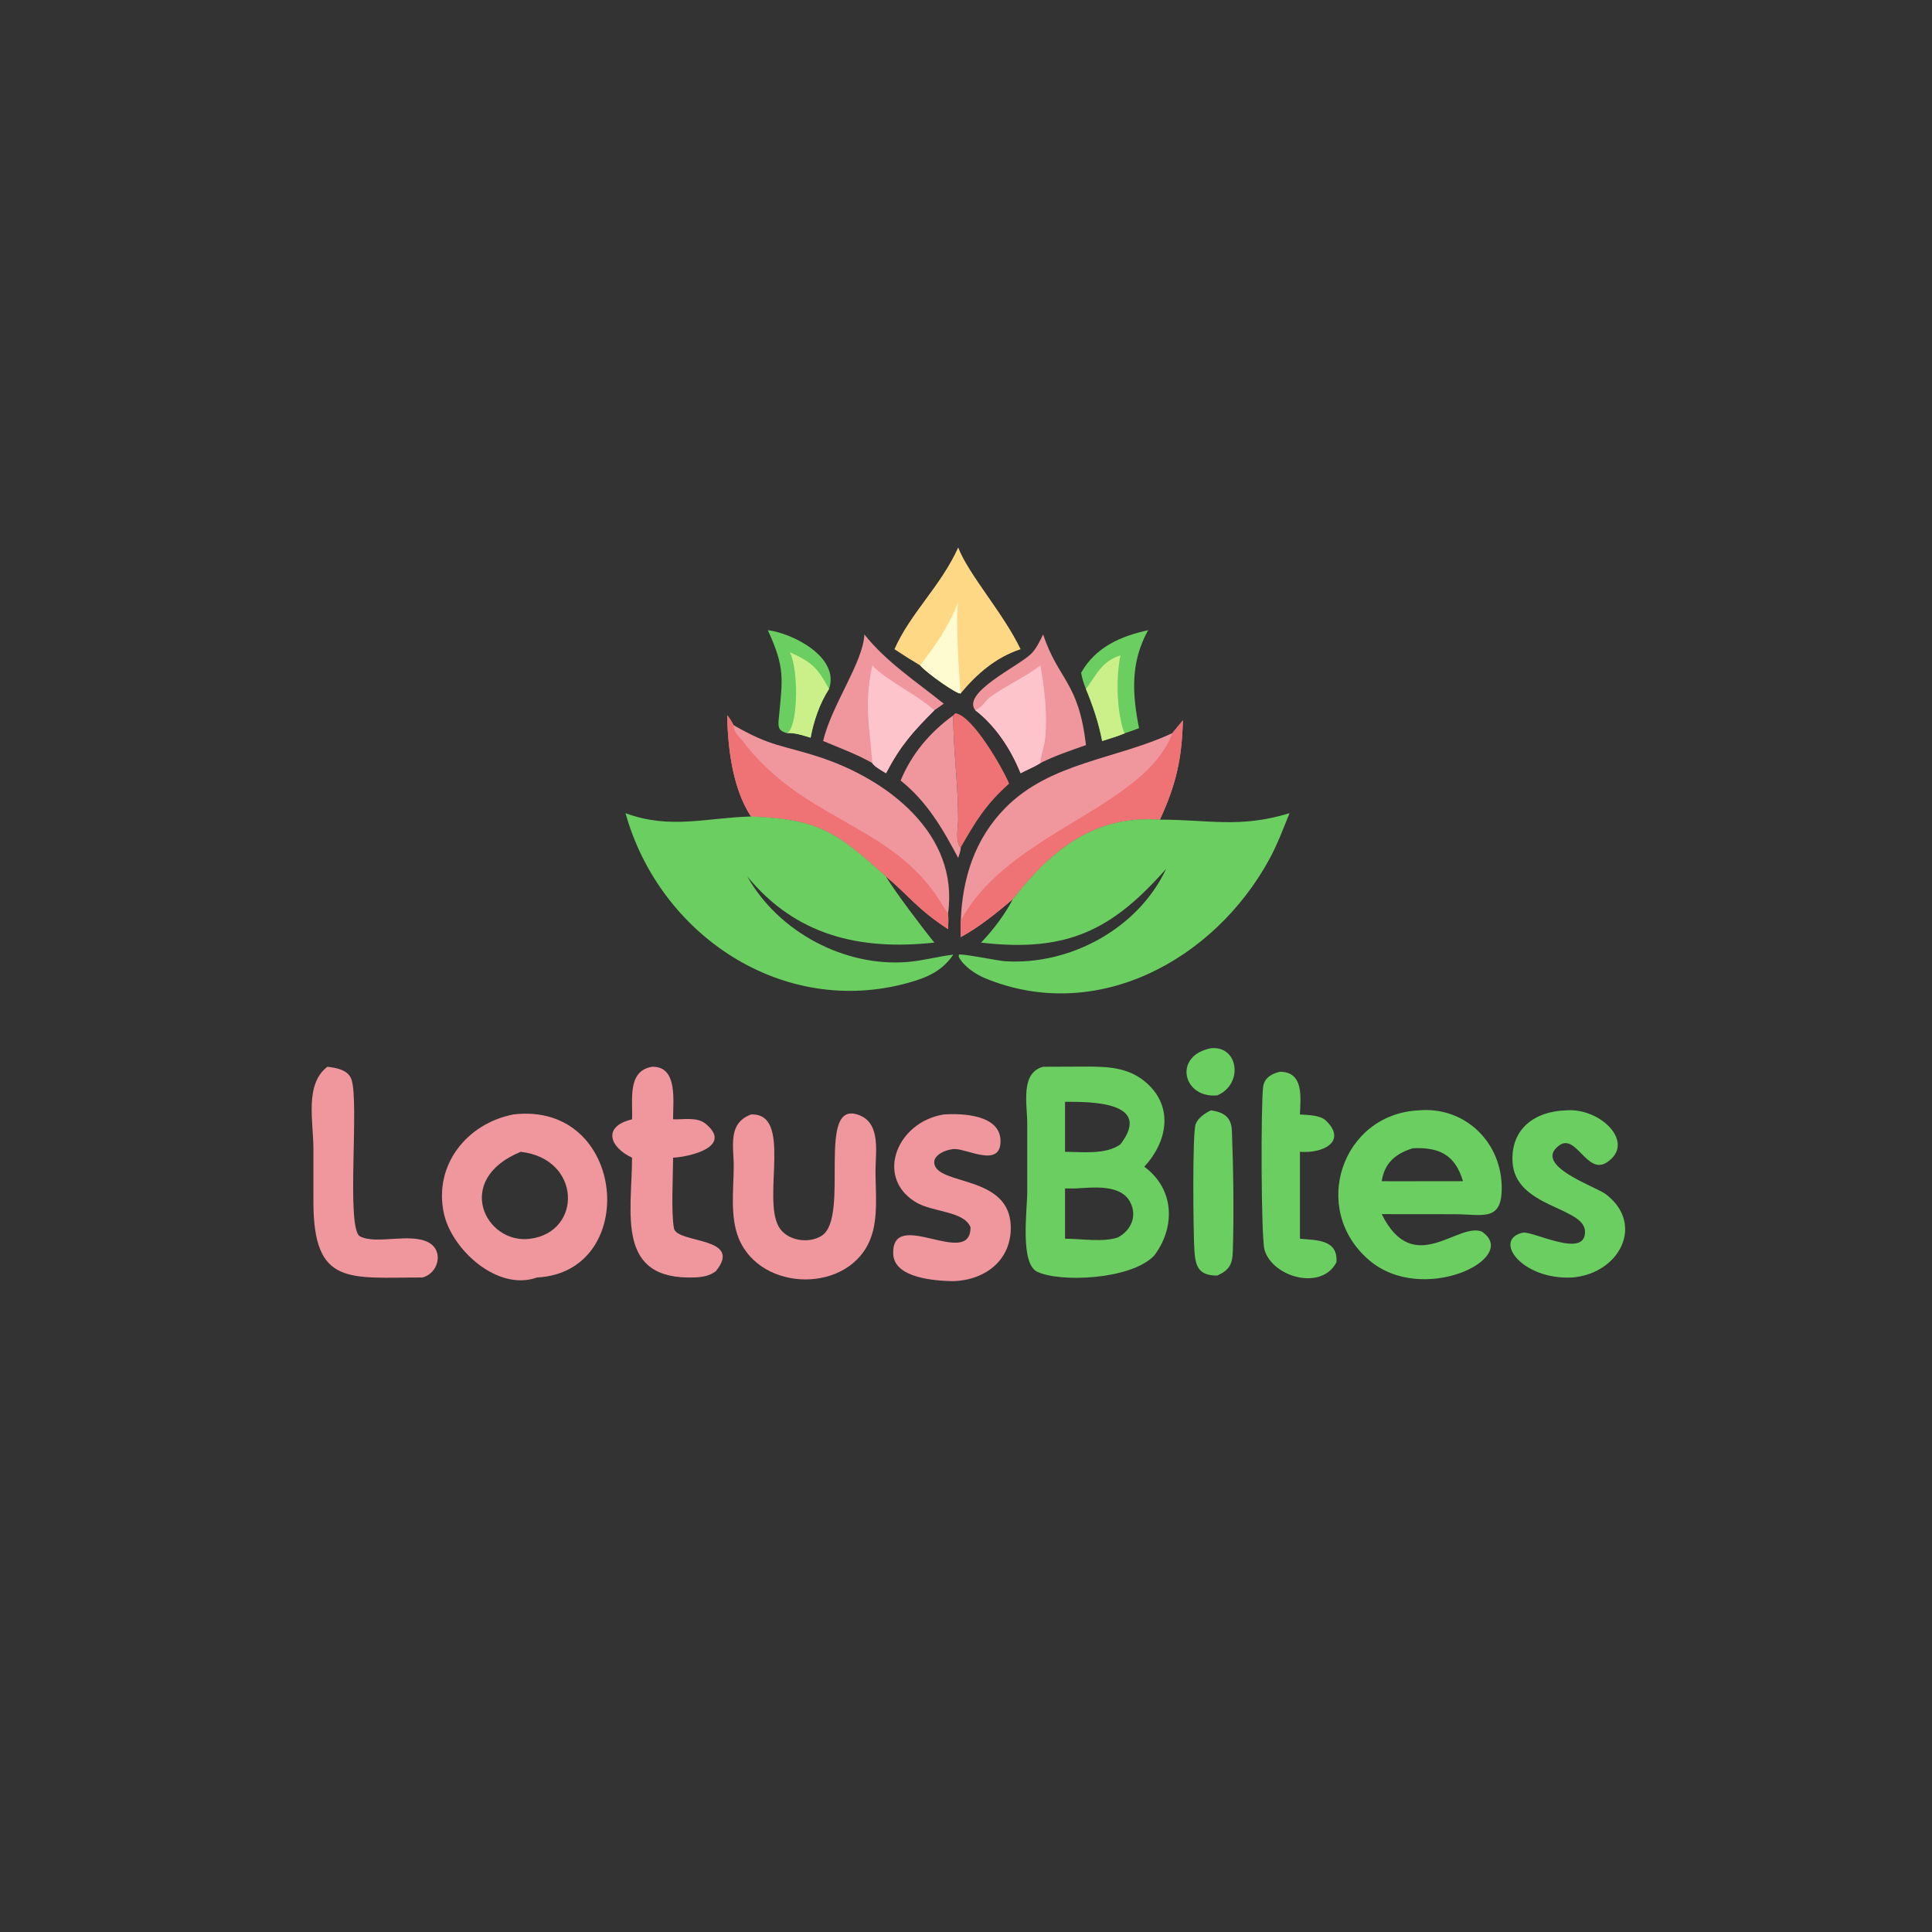 <svg xmlns="http://www.w3.org/2000/svg" version="1.1" xmlns:xlink="http://www.w3.org/1999/xlink" xmlns:svgjs="http://svgjs.dev/svgjs" width="512" height="512"><rect width="100%" height="100%" fill="#333333" stroke="none"/><svg xmlns="http://www.w3.org/2000/svg" xmlns:xlink="http://www.w3.org/1999/xlink" width="512" height="512">
	<path fill="#6ACF60" d="M320.91 277.79C328.242 277.049 329.583 287.323 322.588 290.29C313.459 291.136 310.784 279.773 320.91 277.79Z"></path>
	<path fill="#EF7374" d="M252.634 189.567L253.173 189.01C257.754 189.613 265.694 203.55 267.436 207.657C261.211 213.257 258.683 217.462 254.615 224.563C253.101 223.337 253.925 219.035 253.929 217.202C253.95 207.757 252.573 198.442 252.634 189.567Z"></path>
	<path fill="#6ACF60" d="M203.495 167.009C210.07 167.813 222.608 174.163 219.702 182.588C217.219 186.418 215.653 191.033 214.821 195.502C212.762 194.889 210.662 194.139 208.486 194.277C206.487 193.716 206.149 192.88 206.347 190.784C207.395 179.735 208.143 177.215 203.495 167.009Z"></path>
	<path fill="#CBEF89" d="M208.486 194.277L208.945 194.062C211.7 190.832 211.465 176.985 209.317 172.844C215.129 175.481 216.655 176.924 219.702 182.588C217.219 186.418 215.653 191.033 214.821 195.502C212.762 194.889 210.662 194.139 208.486 194.277Z"></path>
	<path fill="#F0969D" d="M252.634 189.567C252.573 198.442 253.95 207.757 253.929 217.202C253.925 219.035 253.101 223.337 254.615 224.563C254.596 225.516 254.212 226.467 253.932 227.372C249.843 219.645 245.638 212.405 238.671 206.847C241.676 199.677 246.375 194.15 252.634 189.567Z"></path>
	<path fill="#6ACF60" d="M286.51 178.294C290.339 171.461 297.032 168.595 304.261 167.009C299.587 175.517 300.021 183.628 301.855 192.974C300.635 193.429 299.42 193.89 298.176 194.277C296.255 195.144 294.088 195.709 292.084 196.38C291.153 191.542 289.651 187.131 287.793 182.588C287.192 181.161 286.785 179.824 286.51 178.294Z"></path>
	<path fill="#CBEF89" d="M287.793 182.588L287.948 182.378C290.781 178.506 291.916 175.348 296.918 173.687C295.728 179.615 295.903 188.267 297.864 194.04L298.176 194.277C296.255 195.144 294.088 195.709 292.084 196.38C291.153 191.542 289.651 187.131 287.793 182.588Z"></path>
	<path fill="#6ACF60" d="M320.91 294.262C324.522 294.765 326.327 296.187 326.466 299.692C326.849 309.344 327.016 321.852 326.712 331.585C326.606 334.991 325.856 336.552 322.588 338.041C317.655 338.031 316.831 335.708 316.528 331.407C316.236 327.257 315.941 300.226 316.87 297.883C317.54 296.191 319.345 295.006 320.91 294.262Z"></path>
	<path fill="#F0969D" d="M218.143 196.38C220.318 186.938 228.726 175.586 229.07 168.137C234.914 175.477 242.859 180.647 250.102 186.49L247.617 188.221C241.847 194.022 238.705 197.485 234.799 204.915C233.812 204.265 231.744 203.21 231.157 202.209C227.042 199.864 222.503 198.21 218.143 196.38Z"></path>
	<path fill="#FEC4CC" d="M231.157 176.334C235.569 180.833 242.568 183.719 247.617 188.221C241.847 194.022 238.705 197.485 234.799 204.915C233.812 204.265 231.744 203.21 231.157 202.209C230.488 192.271 228.902 187.313 231.157 176.334Z"></path>
	<path fill="#F0969D" d="M276.442 168.137C280.515 180.338 285.842 180.591 287.793 197.464C283.698 198.892 279.613 200.268 275.725 202.209C274.137 203.239 272.155 204.011 270.466 204.915C267.959 198.656 263.855 192.351 258.46 188.221C254.776 183.562 269.817 176.622 273.205 173.325C274.632 171.936 275.564 169.897 276.442 168.137Z"></path>
	<path fill="#FEC4CC" d="M258.46 188.221C260.284 187.523 261.026 185.74 262.527 184.647C266.714 181.597 271.543 179.544 275.725 176.334C276.815 182.801 277.646 189.146 276.981 195.721C276.762 197.892 275.795 200.08 275.725 202.209C274.137 203.239 272.155 204.011 270.466 204.915C267.959 198.656 263.855 192.351 258.46 188.221Z"></path>
	<path fill="#FED885" d="M237.043 172.049C241.237 162.484 249.289 155.393 253.932 145.09C256.767 152.413 265.908 162.47 270.466 172.049C263.933 174.223 258.955 178.504 254.615 183.721C254.13 184.391 245.752 178.526 243.844 176.334C241.54 174.967 239.267 173.542 237.043 172.049Z"></path>
	<path fill="#FEFBD1" d="M253.932 159.537C253.213 163.918 254.071 178.071 254.615 183.721C254.13 184.391 245.752 178.526 243.844 176.334C247.994 170.914 251.5 165.898 253.932 159.537Z"></path>
	<path fill="#6ACF60" d="M339.184 284.034C345.584 284.022 344.65 290.815 344.497 295.347C346.63 295.511 349.821 295.459 351.428 297.017C356.9 302.321 350.983 305.726 344.497 305.243L344.497 328.281C349.007 328.683 354.602 328.491 354.17 334.497C350.338 342.093 337.317 338.568 335.119 331.256C334.178 328.121 334.122 292.573 334.753 287.963C335.07 285.65 337.061 284.485 339.184 284.034Z"></path>
	<path fill="#F0969D" d="M86.752 282.705C89.095 282.965 92.274 283.508 93.149 286.079C95.255 292.269 91.632 325.706 95.416 327.654C99.783 329.902 108.682 326.627 113.574 329.266C117.733 331.509 116.154 337.5 111.957 338.547C92.505 338.538 83.079 340.903 83.057 318.518L83.061 304.591C83.063 297.216 80.653 287.398 86.752 282.705Z"></path>
	<path fill="#F0969D" d="M172.81 282.705C179.812 282.522 178.293 292.188 178.38 296.637C181.093 296.725 184.726 295.946 186.977 297.79C194.281 303.774 183.132 306.533 178.38 306.802C178.378 311.353 177.818 321.486 178.609 325.524C179.413 329.627 197.15 327.635 189.714 336.877C188.027 338.116 186.259 338.439 184.197 338.526C163.023 339.413 167.478 321.497 167.498 306.802C161.514 304.005 159.604 298.494 167.498 296.637C167.756 291.604 166.107 283.817 172.81 282.705Z"></path>
	<path fill="#6ACF60" d="M414.864 294.262C424.189 293.44 433.594 302.91 425.857 308.03C420.572 311.527 417.711 300.257 413.213 303.543C405.96 308.842 422.864 314.414 425.586 316.493C435.924 324.386 429.303 337.454 416.719 338.547C403.272 339.262 395.491 328.51 403.519 326.681C406.132 326.085 420.364 333.823 420.035 326.26C419.753 319.774 401.365 320.03 400.824 307.758C400.441 299.084 406.775 294.539 414.864 294.262Z"></path>
	<path fill="#F0969D" d="M250.102 295.347C255.177 294.994 265.11 295.442 265.148 302.381C265.188 309.439 256.649 304.617 253.145 304.504C251.307 304.444 247.289 305.835 247.59 308.28C248.322 314.219 267.427 311.285 267.859 324.869C268.146 333.877 261.197 339.233 252.634 339.528C248.106 339.44 237.004 338.803 236.72 332.379C236.16 319.675 257.183 336.436 257.201 325.247C255.38 320.777 247.082 321.391 242.427 318.434C231.892 311.741 237.811 297.299 250.102 295.347Z"></path>
	<path fill="#F0969D" d="M199.021 295.347C210.093 294.867 201.987 317.235 206.348 325.043C208.447 328.802 214.215 329.712 217.727 327.503C225.513 322.606 215.831 290.5 227.96 295.637C233.461 297.966 232.007 305.556 232.017 310.312C232.029 316.031 232.786 322.667 230.76 328.097C225.268 342.819 201.666 342.575 195.781 328.204C193.415 322.427 194.419 315.251 194.446 309.18C194.469 303.791 192.759 297.73 199.021 295.347Z"></path>
	<path fill="#F0969D" d="M192.712 189.567C193.407 190.282 193.902 191.319 194.417 192.174C204.385 197.966 207.438 197.432 217.305 200.681C235.327 206.615 254.186 221.058 251.242 242.05C251.387 243.454 251.315 244.816 251.242 246.221C243.155 240.957 240.953 237.459 234.799 232.267C221.839 220.799 217.474 217.059 199.021 216.38C194.146 208.948 192.886 198.328 192.712 189.567Z"></path>
	<path fill="#EF7374" d="M192.712 189.567C193.407 190.282 193.902 191.319 194.417 192.174C194.371 194.146 195.801 195.027 196.906 196.483C212.4 216.893 234.491 218.207 247.634 236.588C248.902 238.36 249.956 240.304 251.242 242.05C251.387 243.454 251.315 244.816 251.242 246.221C243.155 240.957 240.953 237.459 234.799 232.267C221.839 220.799 217.474 217.059 199.021 216.38C194.146 208.948 192.886 198.328 192.712 189.567Z"></path>
	<path fill="#F0969D" d="M310.696 194.277C311.618 193.146 312.535 192.012 313.48 190.901C313.192 201.166 311.702 207.816 307.383 217.216C289.899 215.939 278.495 225.423 268.44 238.261C264.159 241.901 259.566 245.636 254.615 248.331C254.598 246.904 254.516 245.447 254.615 244.024C255.024 232.766 258.323 222.348 266.375 214.148C278.322 201.981 295.917 201.218 310.696 194.277Z"></path>
	<path fill="#EF7374" d="M310.696 194.277C311.618 193.146 312.535 192.012 313.48 190.901C313.192 201.166 311.702 207.816 307.383 217.216C289.899 215.939 278.495 225.423 268.44 238.261C264.159 241.901 259.566 245.636 254.615 248.331C254.598 246.904 254.516 245.447 254.615 244.024C267.063 220.476 303.254 214.271 310.696 194.277Z"></path>
	<path fill="#6ACF60" d="M375.861 294.262C387.76 293.151 397.472 302.108 397.945 313.866C398.354 324.038 393.07 321.784 385.508 321.778L366.167 321.759C374.545 338.689 386.242 323.893 392.665 326.367C403.165 333.318 377.065 346.164 362.802 333.933C347.089 320.459 355.583 295.307 375.861 294.262ZM374.378 304.306C369.762 305.73 366.909 308.265 366.167 313.026C370.419 313.087 374.67 313.017 378.922 313.026L387.697 313.026C385.626 305.974 381.329 303.962 374.378 304.306Z"></path>
	<path fill="#F0969D" d="M136.004 295.347C166.119 291.721 169.777 337.154 142.312 338.547C131.872 342.314 119.665 331.157 117.613 321.477C114.917 308.758 123.675 297.78 136.004 295.347ZM137.994 305.243C120.013 312.604 128.667 329.888 140.531 328.281C154.362 326.472 154.099 307.059 137.994 305.243Z"></path>
	<path fill="#6ACF60" d="M276.442 282.705L286.933 282.662C293.217 282.646 299.079 282.653 304.013 287.135C311.125 293.595 309.219 302.755 303.253 309.193C311.236 315.074 311.609 325.12 305.868 332.753C299.655 339.204 280.777 339.901 274.847 337.011C270.253 334.772 272.232 320.575 272.23 315.866L272.227 297.693C272.228 292.654 270.335 284.317 276.442 282.705ZM284.998 314.957L282.25 314.957L282.25 328.281C286.499 328.254 292.297 329.281 296.241 327.933C299.785 326.085 301.461 322.178 299.459 318.48C296.879 313.714 289.457 314.719 284.998 314.957ZM282.25 291.99L282.25 305.243C286.786 305.249 293.03 306.065 296.918 303.267C305.755 291.741 288.406 291.99 282.25 291.99Z"></path>
	<path fill="#6ACF60" d="M307.383 217.216C320.631 217.213 328.438 219.54 341.74 215.505C340.063 219.635 338.487 223.878 336.343 227.792C321.77 254.399 290.656 271.465 261.026 259.228C258.519 258.192 255.335 256.048 254.076 253.564L254.115 252.989C254.869 252.642 264.422 254.6 266.196 254.722C283.438 255.903 301.598 246.154 309.036 230.249C294.827 246.357 282.95 252.489 259.993 249.802C263.228 246.413 266.251 242.421 268.44 238.261C278.495 225.423 289.899 215.939 307.383 217.216Z"></path>
	<path fill="#6ACF60" d="M165.768 215.505C177.654 219.868 186.981 216.719 199.021 216.38C217.474 217.059 221.839 220.799 234.799 232.267C236.603 235.569 245.265 246.96 247.617 249.802C227.712 251.953 210.853 247.865 198.045 232.267C206.226 246.91 223.753 256.299 240.497 254.933C244.608 254.597 248.552 253.476 252.634 252.983C249.742 257.271 245.821 259.005 240.981 260.375C207.522 269.847 174.795 247.825 165.768 215.505Z"></path>
</svg><style>@media (prefers-color-scheme: light) { :root { filter: none; } }
@media (prefers-color-scheme: dark) { :root { filter: none; } }
</style></svg>